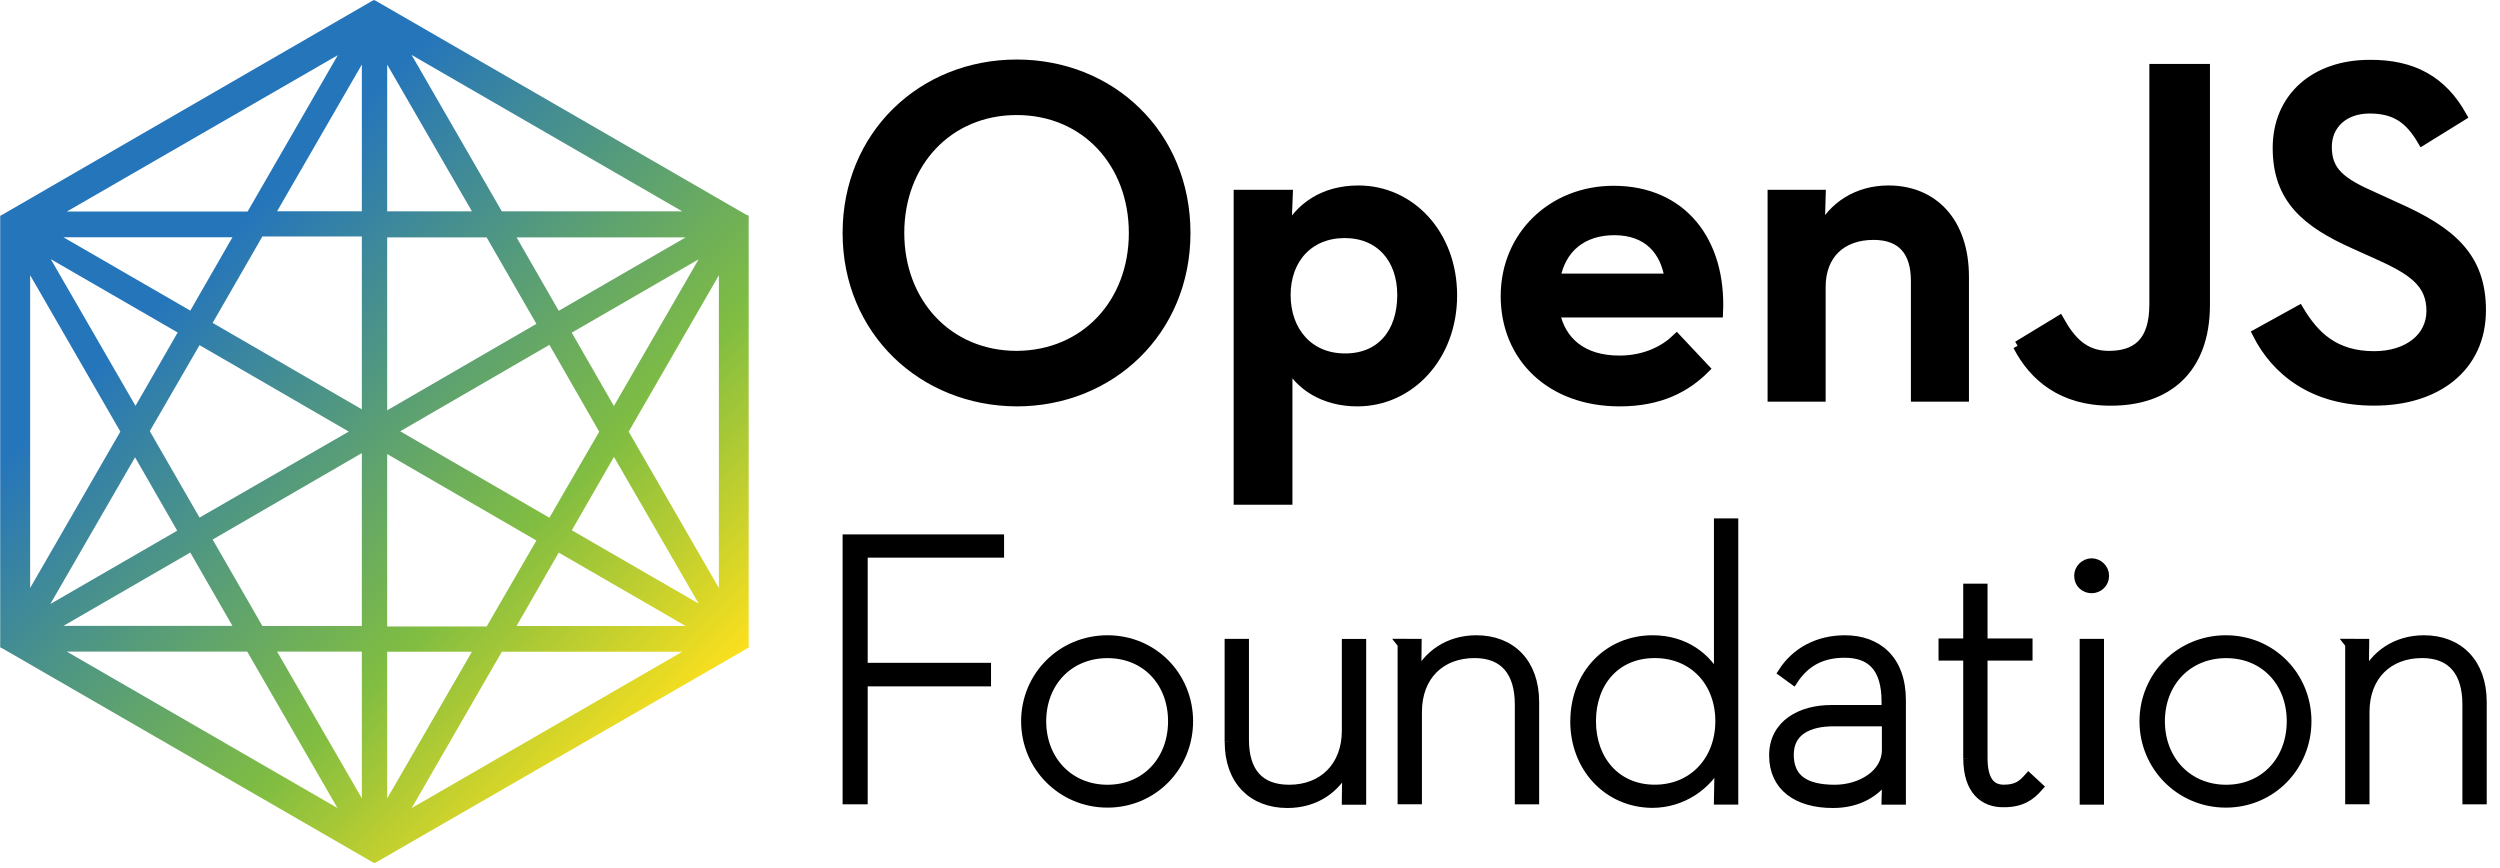<svg width="170" height="59" viewBox="0 0 170 59" fill="none" xmlns="http://www.w3.org/2000/svg">
<path d="M50.714 14.586L25.605 0.085L25.434 0L25.264 0.085L0.33 14.5L0.185 14.586L0.014 14.671V44.019L0.185 44.104L25.294 58.605L25.465 58.69L25.636 58.605L50.398 44.331L50.739 44.13L50.91 44.044V14.666L50.709 14.581L50.714 14.586ZM22.971 3.751L16.837 14.385H4.544L22.971 3.751ZM15.806 16.134L12.94 21.122L4.312 16.134H15.806ZM13.569 23.47L23.715 29.348L13.569 35.195L10.185 29.317L13.569 23.47ZM12.081 22.61L9.215 27.598L3.453 17.623L12.081 22.61ZM2.05 18.714L8.184 29.348L2.05 39.981V18.714ZM9.184 31.097L12.05 36.085L3.423 41.072L9.184 31.097ZM12.94 37.573L15.806 42.561H4.312L12.94 37.573ZM4.544 44.31H16.812L22.946 54.944L4.544 44.31ZM24.605 54.286L18.843 44.31H24.605V54.286ZM24.605 42.566H17.842L14.459 36.688L24.605 30.811V42.561V42.566ZM24.605 27.834L14.459 21.957L17.842 16.079H24.605V27.829V27.834ZM24.605 14.365H18.843L24.605 4.389V14.365ZM38.879 22.62L47.507 17.633L41.745 27.608L38.879 22.62ZM40.744 29.358L37.36 35.205L27.214 29.328L37.36 23.45L40.744 29.353V29.358ZM37.994 21.132L35.128 16.144H46.622L37.994 21.132ZM46.39 14.37H34.123L27.988 3.736L46.39 14.37ZM26.329 4.394L32.091 14.37H26.329V4.394ZM26.329 16.144H33.092L36.475 22.022L26.329 27.9V16.149V16.144ZM26.329 30.876L36.475 36.754L33.092 42.601H26.329V30.881V30.876ZM26.329 44.316H32.091L26.329 54.291V44.316ZM27.994 54.949L34.127 44.316H46.395L27.994 54.949ZM35.128 42.566L37.994 37.578L46.622 42.566H35.128ZM38.884 36.06L41.75 31.072L47.512 41.047L38.884 36.06ZM48.884 39.986L42.75 29.353L48.884 18.719V39.986Z" fill="url(#paint0_linear_95_2276)"/>
<path d="M57.618 36.66H67.956V37.599H58.682V45.393H67.069V46.353H58.682V54.372H57.618V36.66Z" fill="black" stroke="black" stroke-width="0.642"/>
<path d="M69.757 49.045C69.757 45.986 72.198 43.519 75.309 43.519C78.42 43.519 80.809 45.986 80.809 49.045C80.809 52.105 78.416 54.597 75.309 54.597C72.202 54.597 69.757 52.105 69.757 49.045ZM79.749 49.045C79.749 46.406 77.949 44.432 75.309 44.432C72.669 44.432 70.821 46.406 70.821 49.045C70.821 51.685 72.674 53.684 75.309 53.684C77.944 53.684 79.749 51.685 79.749 49.045Z" fill="black" stroke="black" stroke-width="0.642"/>
<path d="M83.595 50.451V43.765H84.608V50.304C84.608 52.477 85.62 53.684 87.667 53.684C89.961 53.684 91.566 52.13 91.566 49.69V43.77H92.579V54.402H91.566L91.592 52.057C90.878 53.636 89.42 54.623 87.546 54.623C85.179 54.623 83.6 53.069 83.6 50.456" fill="black"/>
<path d="M83.595 50.451V43.765H84.608V50.304C84.608 52.477 85.62 53.684 87.667 53.684C89.961 53.684 91.566 52.13 91.566 49.69V43.77H92.579V54.402H91.566L91.592 52.057C90.878 53.636 89.42 54.623 87.546 54.623C85.179 54.623 83.6 53.069 83.6 50.456" stroke="black" stroke-width="0.642"/>
<path d="M95.336 43.766H96.349L96.323 46.133C97.037 44.527 98.516 43.519 100.395 43.519C102.762 43.519 104.341 45.099 104.341 47.738V54.372H103.329V47.907C103.329 45.713 102.316 44.428 100.269 44.428C97.976 44.428 96.37 45.934 96.37 48.422V54.368H95.358V43.761H95.332L95.336 43.766Z" fill="black" stroke="black" stroke-width="0.642"/>
<path d="M107.102 49.045C107.102 45.912 109.322 43.519 112.381 43.519C114.554 43.519 116.107 44.705 116.869 46.28V35.574H117.882V54.394H116.869L116.917 51.754C116.151 53.381 114.402 54.614 112.351 54.614C109.318 54.588 107.098 52.174 107.098 49.041M116.964 49.041C116.964 46.401 115.19 44.428 112.524 44.428C109.859 44.428 108.205 46.401 108.205 49.041C108.205 51.68 109.885 53.68 112.524 53.68C115.164 53.68 116.964 51.68 116.964 49.041Z" fill="black"/>
<path d="M107.102 49.045C107.102 45.912 109.322 43.519 112.381 43.519C114.554 43.519 116.107 44.705 116.869 46.28V35.574H117.882V54.394H116.869L116.917 51.754C116.151 53.381 114.402 54.614 112.351 54.614C109.318 54.588 107.098 52.174 107.098 49.041M116.964 49.041C116.964 46.401 115.19 44.428 112.524 44.428C109.859 44.428 108.205 46.401 108.205 49.041C108.205 51.68 109.885 53.68 112.524 53.68C115.164 53.68 116.964 51.68 116.964 49.041Z" stroke="black" stroke-width="0.642"/>
<path d="M128.267 47.712C128.267 45.319 127.181 44.406 125.428 44.406C123.801 44.406 122.715 45.073 121.949 46.232L121.235 45.713C122.122 44.333 123.628 43.519 125.454 43.519C127.648 43.519 129.28 44.852 129.28 47.613V54.398H128.267L128.315 52.771C127.648 53.784 126.463 54.623 124.641 54.623C122.222 54.623 120.621 53.489 120.621 51.369C120.621 49.249 122.473 48.262 124.52 48.262H128.267V47.721V47.712ZM124.641 49.071C123.014 49.071 121.655 49.69 121.655 51.317C121.655 52.944 122.715 53.684 124.762 53.684C126.536 53.684 128.289 52.65 128.289 50.997V49.071H124.636H124.641Z" fill="black" stroke="black" stroke-width="0.642"/>
<path d="M133.82 51.559V44.601H132.141V43.735H133.82V40.009H134.832V43.735H137.892V44.601H134.832V51.533C134.832 53.087 135.373 53.68 136.265 53.68C137.204 53.68 137.572 53.308 137.944 52.892L138.61 53.511C138.091 54.104 137.476 54.571 136.265 54.571C134.906 54.597 133.824 53.732 133.824 51.564" fill="black"/>
<path d="M133.82 51.559V44.601H132.141V43.735H133.82V40.009H134.832V43.735H137.892V44.601H134.832V51.533C134.832 53.087 135.373 53.68 136.265 53.68C137.204 53.68 137.572 53.308 137.944 52.892L138.61 53.511C138.091 54.104 137.476 54.571 136.265 54.571C134.906 54.597 133.824 53.732 133.824 51.564" stroke="black" stroke-width="0.642"/>
<path d="M141.366 39.153C141.366 38.659 141.786 38.287 142.232 38.287C142.678 38.287 143.097 38.659 143.097 39.153C143.097 39.672 142.678 40.018 142.232 40.018C141.786 40.018 141.366 39.698 141.366 39.153ZM141.739 43.766H142.751V54.398H141.739V43.766Z" fill="black" stroke="black" stroke-width="0.642"/>
<path d="M145.806 49.045C145.806 45.986 148.247 43.519 151.358 43.519C154.469 43.519 156.858 45.986 156.858 49.045C156.858 52.105 154.465 54.597 151.358 54.597C148.251 54.597 145.806 52.105 145.806 49.045ZM155.82 49.045C155.82 46.406 154.019 44.432 151.38 44.432C148.74 44.432 146.892 46.406 146.892 49.045C146.892 51.685 148.744 53.684 151.38 53.684C154.015 53.684 155.82 51.685 155.82 49.045Z" fill="black" stroke="black" stroke-width="0.642"/>
<path d="M159.771 43.766H160.784L160.758 46.133C161.472 44.527 162.952 43.519 164.83 43.519C167.197 43.519 168.776 45.099 168.776 47.738V54.372H167.764V47.907C167.764 45.713 166.751 44.428 164.704 44.428C162.411 44.428 160.805 45.934 160.805 48.422V54.368H159.793V43.761H159.767L159.771 43.766Z" fill="black" stroke="black" stroke-width="0.642"/>
<path d="M57.618 15.841C57.618 9.181 62.724 4.369 69.137 4.369C75.55 4.369 80.631 9.155 80.631 15.841C80.631 22.527 75.499 27.313 69.137 27.313C62.75 27.287 57.618 22.501 57.618 15.841ZM77.082 15.841C77.082 11.081 73.802 7.502 69.137 7.502C64.472 7.502 61.17 11.081 61.17 15.841C61.17 20.601 64.477 24.18 69.137 24.18C73.798 24.154 77.082 20.601 77.082 15.841Z" fill="black" stroke="black" stroke-width="0.642"/>
<path d="M84.236 13.227H87.589L87.49 15.793C88.377 14.092 90.004 12.933 92.376 12.933C95.902 12.933 98.763 15.919 98.763 20.086C98.763 24.253 95.876 27.313 92.298 27.313C90.004 27.313 88.351 26.201 87.564 24.673V33.999H84.21V13.227H84.236ZM95.335 20.06C95.335 17.567 93.83 15.867 91.436 15.867C89.043 15.867 87.442 17.567 87.442 20.06C87.442 22.553 89.022 24.353 91.436 24.353C93.856 24.379 95.335 22.674 95.335 20.06Z" fill="black" stroke="black" stroke-width="0.642"/>
<path d="M110.114 24.5C111.914 24.5 113.221 23.786 114.013 23.02L115.938 25.067C114.658 26.348 112.879 27.313 110.14 27.313C105.406 27.313 102.368 24.253 102.368 20.134C102.368 16.014 105.574 12.954 109.72 12.954C114.407 12.954 117.072 16.434 116.847 21.267H105.747C106.141 23.215 107.6 24.5 110.114 24.5ZM113.519 18.926C113.225 17.052 112.065 15.672 109.772 15.672C107.625 15.672 106.146 16.858 105.778 18.926H113.524H113.519Z" fill="black" stroke="black" stroke-width="0.642"/>
<path d="M120.521 13.227H123.827L123.754 15.793C124.619 13.993 126.346 12.933 128.414 12.933C131.474 12.933 133.568 15.105 133.568 18.827V26.993H130.262V19.099C130.262 17.126 129.349 15.992 127.402 15.992C125.229 15.992 123.823 17.299 123.823 19.519V26.993H120.517V13.227H120.521Z" fill="black" stroke="black" stroke-width="0.642"/>
<path d="M137.199 23.513L140.038 21.787C140.825 23.193 141.738 24.18 143.392 24.18C145.265 24.18 146.477 23.293 146.477 20.7V4.667H149.956V20.726C149.956 25.166 147.316 27.265 143.569 27.265C140.215 27.291 138.264 25.586 137.203 23.518" fill="black"/>
<path d="M137.199 23.513L140.038 21.787C140.825 23.193 141.738 24.18 143.392 24.18C145.265 24.18 146.477 23.293 146.477 20.7V4.667H149.956V20.726C149.956 25.166 147.316 27.265 143.569 27.265C140.215 27.291 138.264 25.586 137.203 23.518" stroke="black" stroke-width="0.642"/>
<path d="M153.479 22.674L156.339 21.094C157.374 22.821 158.732 24.201 161.446 24.201C163.713 24.201 165.319 22.968 165.319 21.142C165.319 19.216 164.012 18.355 161.571 17.269L160.091 16.602C156.837 15.148 154.864 13.517 154.864 10.064C154.864 6.61 157.43 4.39 161.13 4.39C164.09 4.364 166.089 5.502 167.422 7.891L164.709 9.57C163.843 8.09 162.882 7.398 161.13 7.398C159.377 7.398 158.243 8.484 158.243 9.99C158.243 11.669 159.183 12.409 161.45 13.396L162.904 14.062C166.704 15.741 168.724 17.489 168.724 21.094C168.724 24.993 165.665 27.261 161.472 27.261C157.278 27.287 154.738 25.188 153.479 22.674Z" fill="black" stroke="black" stroke-width="0.642"/>
<defs>
<linearGradient id="paint0_linear_95_2276" x1="5.404" y1="9.286" x2="45.541" y2="49.424" gradientUnits="userSpaceOnUse">
<stop offset="0.21" stop-color="#2575BB"/>
<stop offset="0.71" stop-color="#80BD42"/>
<stop offset="1" stop-color="#FCE01D"/>
</linearGradient>
</defs>
</svg>
